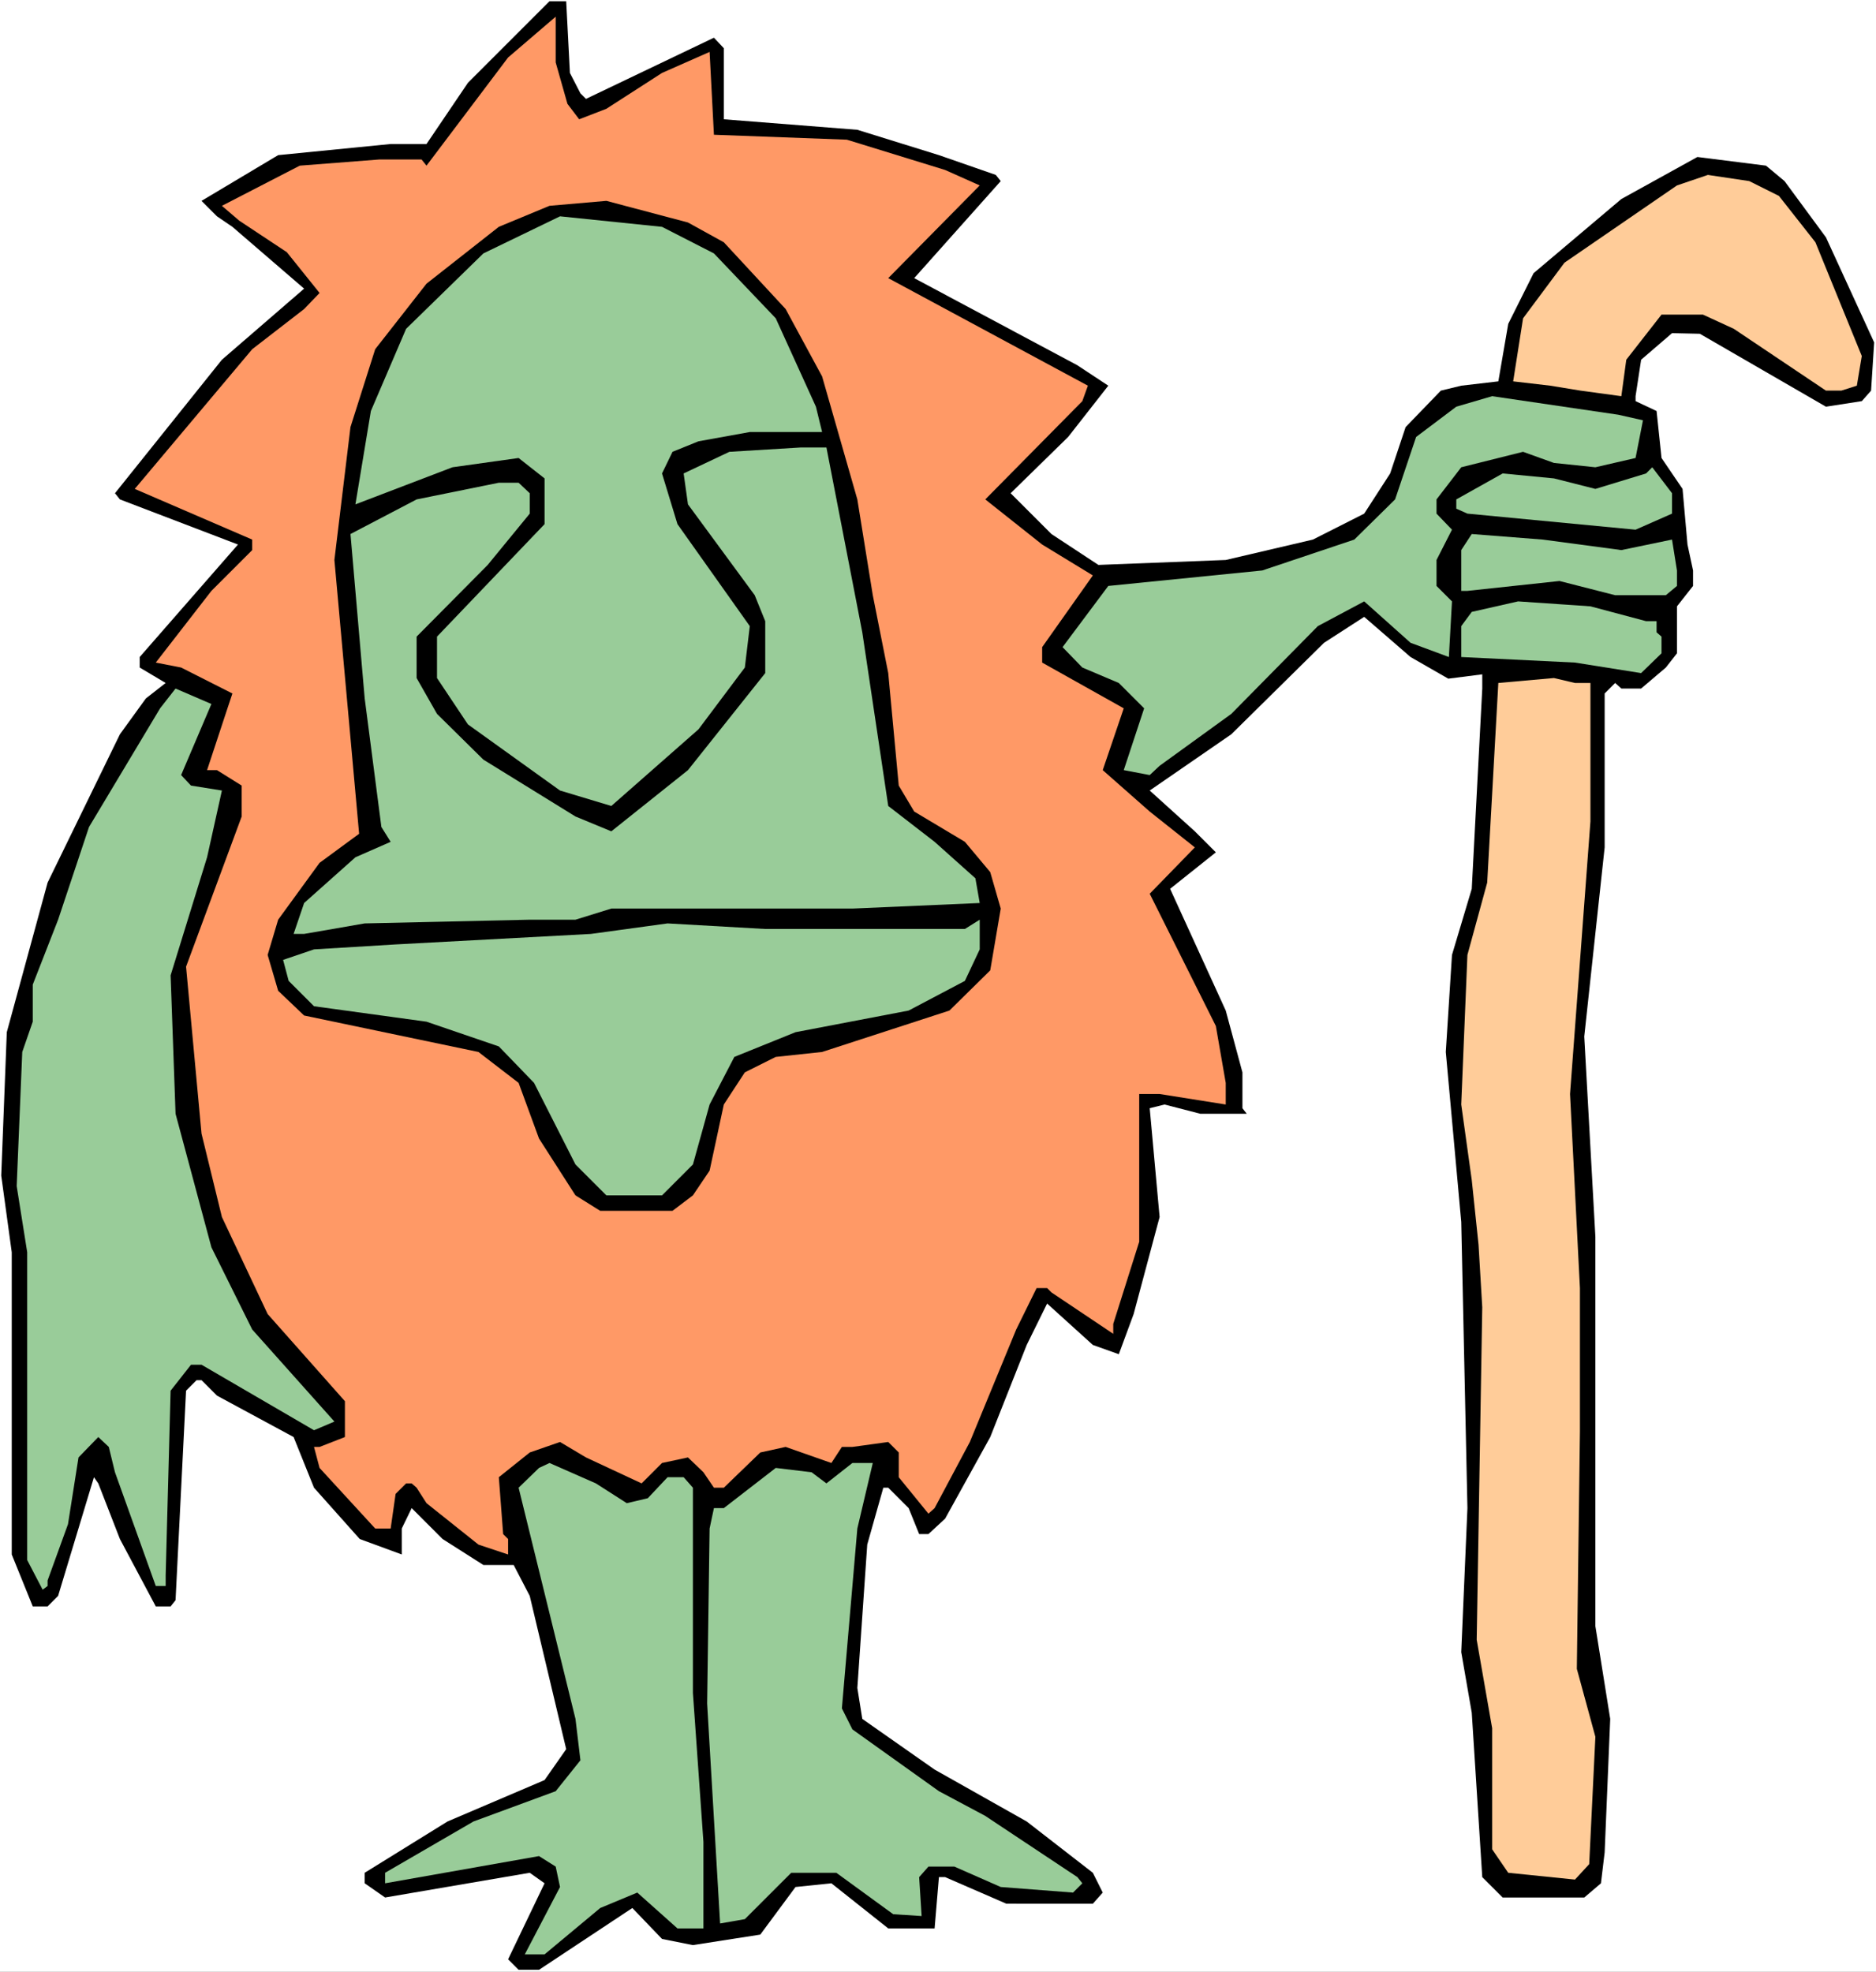 <?xml version="1.0" encoding="UTF-8" standalone="no"?>
<svg
   version="1.0"
   width="129.766mm"
   height="136.388mm"
   id="svg16"
   sodipodi:docname="Troll 14.wmf"
   xmlns:inkscape="http://www.inkscape.org/namespaces/inkscape"
   xmlns:sodipodi="http://sodipodi.sourceforge.net/DTD/sodipodi-0.dtd"
   xmlns="http://www.w3.org/2000/svg"
   xmlns:svg="http://www.w3.org/2000/svg">
  <rect width="100%" height="100%" fill="#808080" stroke="none"/>
  <sodipodi:namedview
     id="namedview16"
     pagecolor="#ffffff"
     bordercolor="#000000"
     borderopacity="0.25"
     inkscape:showpageshadow="2"
     inkscape:pageopacity="0.0"
     inkscape:pagecheckerboard="0"
     inkscape:deskcolor="#d1d1d1"
     inkscape:document-units="mm" />
  <defs
     id="defs1">
    <pattern
       id="WMFhbasepattern"
       patternUnits="userSpaceOnUse"
       width="6"
       height="6"
       x="0"
       y="0" />
  </defs>
  <path
     style="fill:#ffffff;fill-opacity:1;fill-rule:evenodd;stroke:none"
     d="M 0,515.482 H 490.455 V 0 H 0 Z"
     id="path1" />
  <path
     style="fill:#000000;fill-opacity:1;fill-rule:evenodd;stroke:none"
     d="m 148.995,19.068 2.747,5.333 1.454,1.454 33.451,-15.998 2.586,2.747 v 18.583 l 34.906,2.747 21.331,6.625 14.867,5.171 1.293,1.616 -22.624,25.37 42.662,22.785 8.08,5.333 -10.504,13.412 -15.029,14.705 10.666,10.665 12.282,8.08 33.29,-1.293 22.786,-5.333 13.413,-6.787 6.787,-10.504 4.04,-12.119 9.211,-9.534 5.333,-1.293 9.696,-1.131 2.586,-15.028 6.626,-13.251 22.947,-19.391 19.877,-10.988 17.938,2.262 4.848,4.04 10.827,14.705 12.605,27.471 -0.808,12.604 -2.424,2.747 -9.373,1.454 -32.966,-19.068 -7.272,-0.162 -8.08,6.949 -1.454,9.534 v 1.293 l 5.494,2.585 1.293,12.281 5.494,8.08 1.293,14.543 1.454,6.787 v 4.04 l -4.202,5.333 v 12.281 l -2.909,3.717 -6.464,5.494 h -5.171 l -1.616,-1.454 -2.747,2.747 v 40.237 l -5.333,49.447 2.909,52.356 v 101.804 l 3.878,24.239 -1.454,34.904 -0.97,8.08 -4.363,3.717 h -21.331 l -5.333,-5.333 -2.747,-42.984 -2.747,-15.836 1.616,-37.651 -1.616,-74.818 -4.04,-44.438 1.616,-25.37 5.171,-17.29 2.747,-52.356 v -3.717 l -8.888,1.131 -9.858,-5.656 -12.12,-10.504 -10.504,6.787 -24.24,23.916 -21.331,14.705 11.797,10.665 5.494,5.494 -11.958,9.534 14.544,31.834 4.363,16.159 v 9.372 l 1.131,1.454 h -12.12 l -9.373,-2.424 -3.878,0.97 2.586,28.44 -6.787,25.37 -3.878,10.504 -6.787,-2.424 -11.958,-10.827 -5.333,10.827 -9.534,24.077 -11.797,21.33 -4.363,4.04 h -2.424 l -2.747,-6.787 -5.333,-5.333 h -1.293 l -4.202,14.867 -2.586,37.49 1.293,8.08 18.907,13.251 24.078,13.574 17.291,13.412 2.586,5.171 -2.586,2.909 H 263.084 l -15.998,-6.949 h -1.616 l -1.131,13.412 h -12.12 l -14.867,-11.796 -9.373,0.97 -9.211,12.443 -17.614,2.747 -8.08,-1.616 -7.757,-8.08 -24.402,16.159 h -5.333 l -2.747,-2.747 9.534,-19.876 -3.878,-2.747 -37.814,6.464 -5.333,-3.717 v -2.747 l 21.654,-13.412 25.371,-10.827 5.656,-8.08 -9.534,-40.075 -4.202,-8.08 h -7.918 l -10.666,-6.787 -8.08,-8.08 -2.586,5.333 v 6.787 L 94.051,402.367 82.093,388.955 76.76,375.704 56.722,364.877 52.682,360.837 h -1.293 l -2.747,2.747 -2.747,54.78 -1.293,1.616 h -3.878 l -9.373,-17.614 -5.656,-14.543 -1.131,-1.616 -9.373,31.026 -2.747,2.747 H 8.565 L 3.07,406.407 V 327.388 L 0.323,307.35 1.778,269.86 12.443,230.755 31.35,191.973 l 6.787,-9.372 5.171,-4.04 -6.787,-4.04 v -2.747 L 62.216,142.364 31.35,130.567 30.058,128.951 58.014,94.047 79.507,75.464 60.762,59.305 56.722,56.558 52.682,52.518 72.72,40.56 102.131,37.651 h 9.373 L 122.331,21.653 143.662,0.323 h 4.363 z"
     id="path2" />
  <path
     style="fill:#ff9966;fill-opacity:1;fill-rule:evenodd;stroke:none"
     d="m 148.349,27.148 3.07,4.04 7.11,-2.747 14.544,-9.372 12.443,-5.494 1.131,21.653 34.744,1.293 25.694,7.918 9.05,4.04 -23.917,24.239 52.197,28.117 -1.454,4.04 -25.371,25.693 14.867,11.796 13.251,8.08 -13.251,18.745 v 4.04 l 21.331,11.958 -5.494,16.159 12.282,10.827 11.797,9.372 -11.797,12.119 17.291,34.581 2.586,14.867 v 5.656 l -17.291,-2.747 h -5.333 v 38.621 l -6.787,21.492 v 2.585 l -16.16,-10.827 -1.131,-1.131 h -2.747 l -5.333,10.827 -12.12,29.41 -9.211,17.29 -1.616,1.454 -7.757,-9.534 v -6.464 l -2.747,-2.747 -9.373,1.293 h -2.747 l -2.747,4.201 -11.958,-4.201 -6.626,1.454 -9.534,9.211 h -2.586 l -2.747,-4.04 -4.04,-3.878 -6.787,1.454 -5.333,5.333 -14.544,-6.787 -6.787,-4.04 -7.918,2.747 -8.08,6.464 1.131,14.867 1.293,1.293 v 4.04 l -7.757,-2.585 -13.574,-10.827 -2.586,-4.04 -1.293,-1.131 h -1.454 l -2.747,2.747 -1.293,9.049 H 98.091 L 83.547,383.784 82.093,378.289 h 1.454 l 6.626,-2.585 v -9.372 L 69.973,343.547 58.014,318.177 52.682,296.362 48.642,252.732 63.186,213.464 v -8.08 L 56.722,201.345 h -2.586 l 5.333,-16.159 1.293,-3.878 -13.413,-6.787 -6.626,-1.293 14.544,-18.745 10.666,-10.665 v -2.747 L 35.229,127.82 65.933,91.3 79.507,80.797 83.547,76.595 74.982,65.93 62.539,57.689 58.014,53.811 78.376,43.307 99.222,41.691 h 10.989 l 1.293,1.616 21.331,-28.279 12.443,-10.665 V 16.321 Z"
     id="path3" />
  <path
     style="fill:#ffcc99;fill-opacity:1;fill-rule:evenodd;stroke:none"
     d="m 465.084,51.225 9.534,12.119 12.12,29.733 -1.293,7.756 -4.04,1.293 h -4.04 L 453.287,85.968 445.207,82.251 h -10.827 l -9.211,11.796 -1.293,9.534 -10.666,-1.454 -7.918,-1.293 -9.696,-1.131 2.586,-16.482 10.827,-14.543 29.411,-20.199 8.08,-2.747 10.827,1.616 z"
     id="path4" />
  <path
     style="fill:#000000;fill-opacity:1;fill-rule:evenodd;stroke:none"
     d="m 189.233,63.344 16.16,17.452 9.534,17.614 9.211,32.157 4.04,25.047 4.04,20.361 2.747,29.41 4.04,6.787 13.251,7.918 6.626,7.918 2.747,9.534 -2.747,16.159 -10.666,10.504 -33.29,10.827 -12.12,1.293 -8.08,4.04 -5.494,8.403 -3.717,17.29 -4.363,6.464 -5.333,4.04 h -18.907 l -6.464,-4.04 -9.534,-14.867 -5.333,-14.543 -10.504,-8.08 -45.571,-9.534 -6.787,-6.464 -2.747,-9.372 2.747,-9.211 10.827,-14.867 10.342,-7.595 -6.464,-71.586 4.202,-34.743 6.464,-20.361 13.413,-17.129 18.907,-14.867 13.251,-5.494 14.867,-1.293 21.331,5.656 z"
     id="path5" />
  <path
     style="fill:#99cc99;fill-opacity:1;fill-rule:evenodd;stroke:none"
     d="m 186.648,66.253 16.16,16.967 10.504,23.108 1.616,6.625 h -18.907 l -13.413,2.424 -6.787,2.747 -2.747,5.656 4.04,13.251 18.907,26.663 -1.293,10.827 -12.12,16.159 -22.786,20.038 -13.413,-4.04 -24.078,-17.29 -8.08,-12.119 v -10.827 l 28.118,-29.41 v -11.958 l -6.787,-5.333 -17.291,2.424 -25.371,9.696 4.04,-24.401 9.211,-21.492 20.2,-19.714 20.038,-9.696 26.664,2.747 z"
     id="path6" />
  <path
     style="fill:#99cc99;fill-opacity:1;fill-rule:evenodd;stroke:none"
     d="m 429.532,109.883 -1.939,9.857 -10.504,2.424 -10.827,-1.131 -8.08,-2.909 -16.16,4.04 -6.464,8.403 v 3.717 l 4.04,4.201 -4.04,7.918 v 6.787 l 4.04,4.04 -0.808,14.543 -10.019,-3.717 -12.12,-10.827 -12.12,6.464 -22.624,22.946 -18.746,13.574 -2.586,2.424 -6.787,-1.293 5.333,-16.159 -6.626,-6.625 -9.534,-4.04 -5.171,-5.333 11.958,-15.998 40.238,-4.04 24.078,-8.08 10.666,-10.504 5.494,-16.321 10.504,-7.918 9.373,-2.747 32.966,4.848 z"
     id="path7" />
  <path
     style="fill:#99cc99;fill-opacity:1;fill-rule:evenodd;stroke:none"
     d="m 225.432,165.31 6.787,45.408 12.12,9.372 10.666,9.534 1.131,6.464 -33.29,1.454 h -63.024 l -9.373,2.909 h -11.958 l -43.147,0.97 -15.837,2.747 h -2.747 l 2.747,-8.08 13.413,-11.958 9.211,-4.04 -2.424,-3.878 -4.363,-33.611 -3.717,-42.984 17.291,-9.049 21.493,-4.363 h 5.171 l 2.909,2.747 v 5.333 l -10.989,13.412 -18.584,18.745 v 10.827 l 5.333,9.372 12.12,11.958 24.078,14.867 9.373,3.878 20.038,-15.998 20.2,-25.37 v -13.574 l -2.747,-6.787 -17.453,-23.754 -1.131,-8.08 11.958,-5.656 18.584,-1.131 h 6.787 z"
     id="path8" />
  <path
     style="fill:#99cc99;fill-opacity:1;fill-rule:evenodd;stroke:none"
     d="m 437.128,134.284 -9.534,4.201 -43.955,-4.201 -2.909,-1.293 v -2.424 l 12.12,-6.787 13.413,1.293 10.827,2.747 13.251,-4.04 1.616,-1.616 5.171,6.787 z"
     id="path9" />
  <path
     style="fill:#99cc99;fill-opacity:1;fill-rule:evenodd;stroke:none"
     d="m 423.876,143.818 13.251,-2.747 1.293,8.08 v 4.04 l -2.909,2.424 h -13.251 l -14.544,-3.717 -24.078,2.585 h -1.616 v -10.665 l 2.747,-4.201 18.584,1.454 z"
     id="path10" />
  <path
     style="fill:#99cc99;fill-opacity:1;fill-rule:evenodd;stroke:none"
     d="m 430.34,162.401 h 2.747 v 2.909 l 1.293,1.131 v 4.363 l -5.333,5.171 -17.291,-2.747 -29.734,-1.454 v -8.08 l 2.747,-3.717 12.12,-2.747 18.907,1.293 z"
     id="path11" />
  <path
     style="fill:#ffcc99;fill-opacity:1;fill-rule:evenodd;stroke:none"
     d="m 415.796,178.56 v 36.197 l -5.333,71.263 2.586,50.74 v 37.49 l -0.808,62.052 4.848,17.775 -1.616,33.288 -3.717,4.04 -17.453,-1.778 -4.202,-6.141 V 451.814 l -4.04,-23.108 1.454,-86.937 -0.97,-16.321 -1.778,-16.967 -2.747,-19.714 1.616,-39.106 5.171,-18.906 2.909,-52.195 14.544,-1.293 5.494,1.293 z"
     id="path12" />
  <path
     style="fill:#99cc99;fill-opacity:1;fill-rule:evenodd;stroke:none"
     d="m 47.349,202.638 2.586,2.747 8.08,1.293 -3.878,17.452 -9.534,30.864 1.293,36.197 9.373,34.904 10.666,21.492 21.493,24.077 -5.333,2.262 -29.411,-17.129 h -2.747 l -5.333,6.787 -1.293,48.316 v 2.747 h -2.586 l -10.666,-29.733 -1.616,-6.625 -2.747,-2.585 -5.171,5.333 -2.747,17.452 -5.333,14.705 v 1.454 l -1.293,0.97 -4.04,-7.756 v -80.473 l -2.747,-17.29 1.454,-35.066 2.747,-7.918 v -9.696 l 6.626,-16.967 8.08,-24.239 18.584,-31.026 4.04,-5.171 9.373,4.04 z"
     id="path13" />
  <path
     style="fill:#99cc99;fill-opacity:1;fill-rule:evenodd;stroke:none"
     d="m 252.257,256.448 -14.706,7.756 -29.573,5.656 -15.998,6.464 -6.464,12.443 -4.363,15.675 -8.08,8.08 h -14.544 l -8.08,-8.08 -10.827,-21.33 -9.211,-9.534 -18.907,-6.464 -29.411,-4.04 -6.626,-6.625 -1.454,-5.494 8.08,-2.747 21.331,-1.293 51.066,-2.747 20.038,-2.747 25.533,1.454 h 52.197 l 3.878,-2.424 v 7.756 z"
     id="path14" />
  <path
     style="fill:#99cc99;fill-opacity:1;fill-rule:evenodd;stroke:none"
     d="m 163.862,392.994 5.494,-1.293 5.171,-5.494 h 4.202 l 2.424,2.747 v 53.649 l 2.747,38.944 v 22.623 h -6.787 l -10.504,-9.372 -9.696,4.04 -14.544,12.119 h -5.171 l 9.211,-17.614 -1.131,-5.333 -4.363,-2.747 -40.238,7.11 v -2.747 l 23.109,-13.412 21.493,-7.918 6.464,-8.08 -1.293,-10.827 -14.867,-60.436 5.333,-5.171 2.747,-1.293 12.12,5.333 z"
     id="path15" />
  <path
     style="fill:#99cc99;fill-opacity:1;fill-rule:evenodd;stroke:none"
     d="m 224.139,399.62 -4.04,47.024 2.747,5.494 22.624,16.159 12.12,6.464 24.078,15.998 1.293,1.616 -2.424,2.424 -18.907,-1.454 -12.12,-5.333 h -6.787 l -2.424,2.747 0.646,10.18 -7.434,-0.485 -14.867,-10.827 h -11.797 l -12.12,12.119 -6.464,1.131 -3.394,-57.527 0.646,-45.731 1.131,-5.333 h 2.586 l 13.574,-10.504 9.373,1.131 3.878,2.909 6.787,-5.333 h 5.333 z"
     id="path16" />
</svg>
